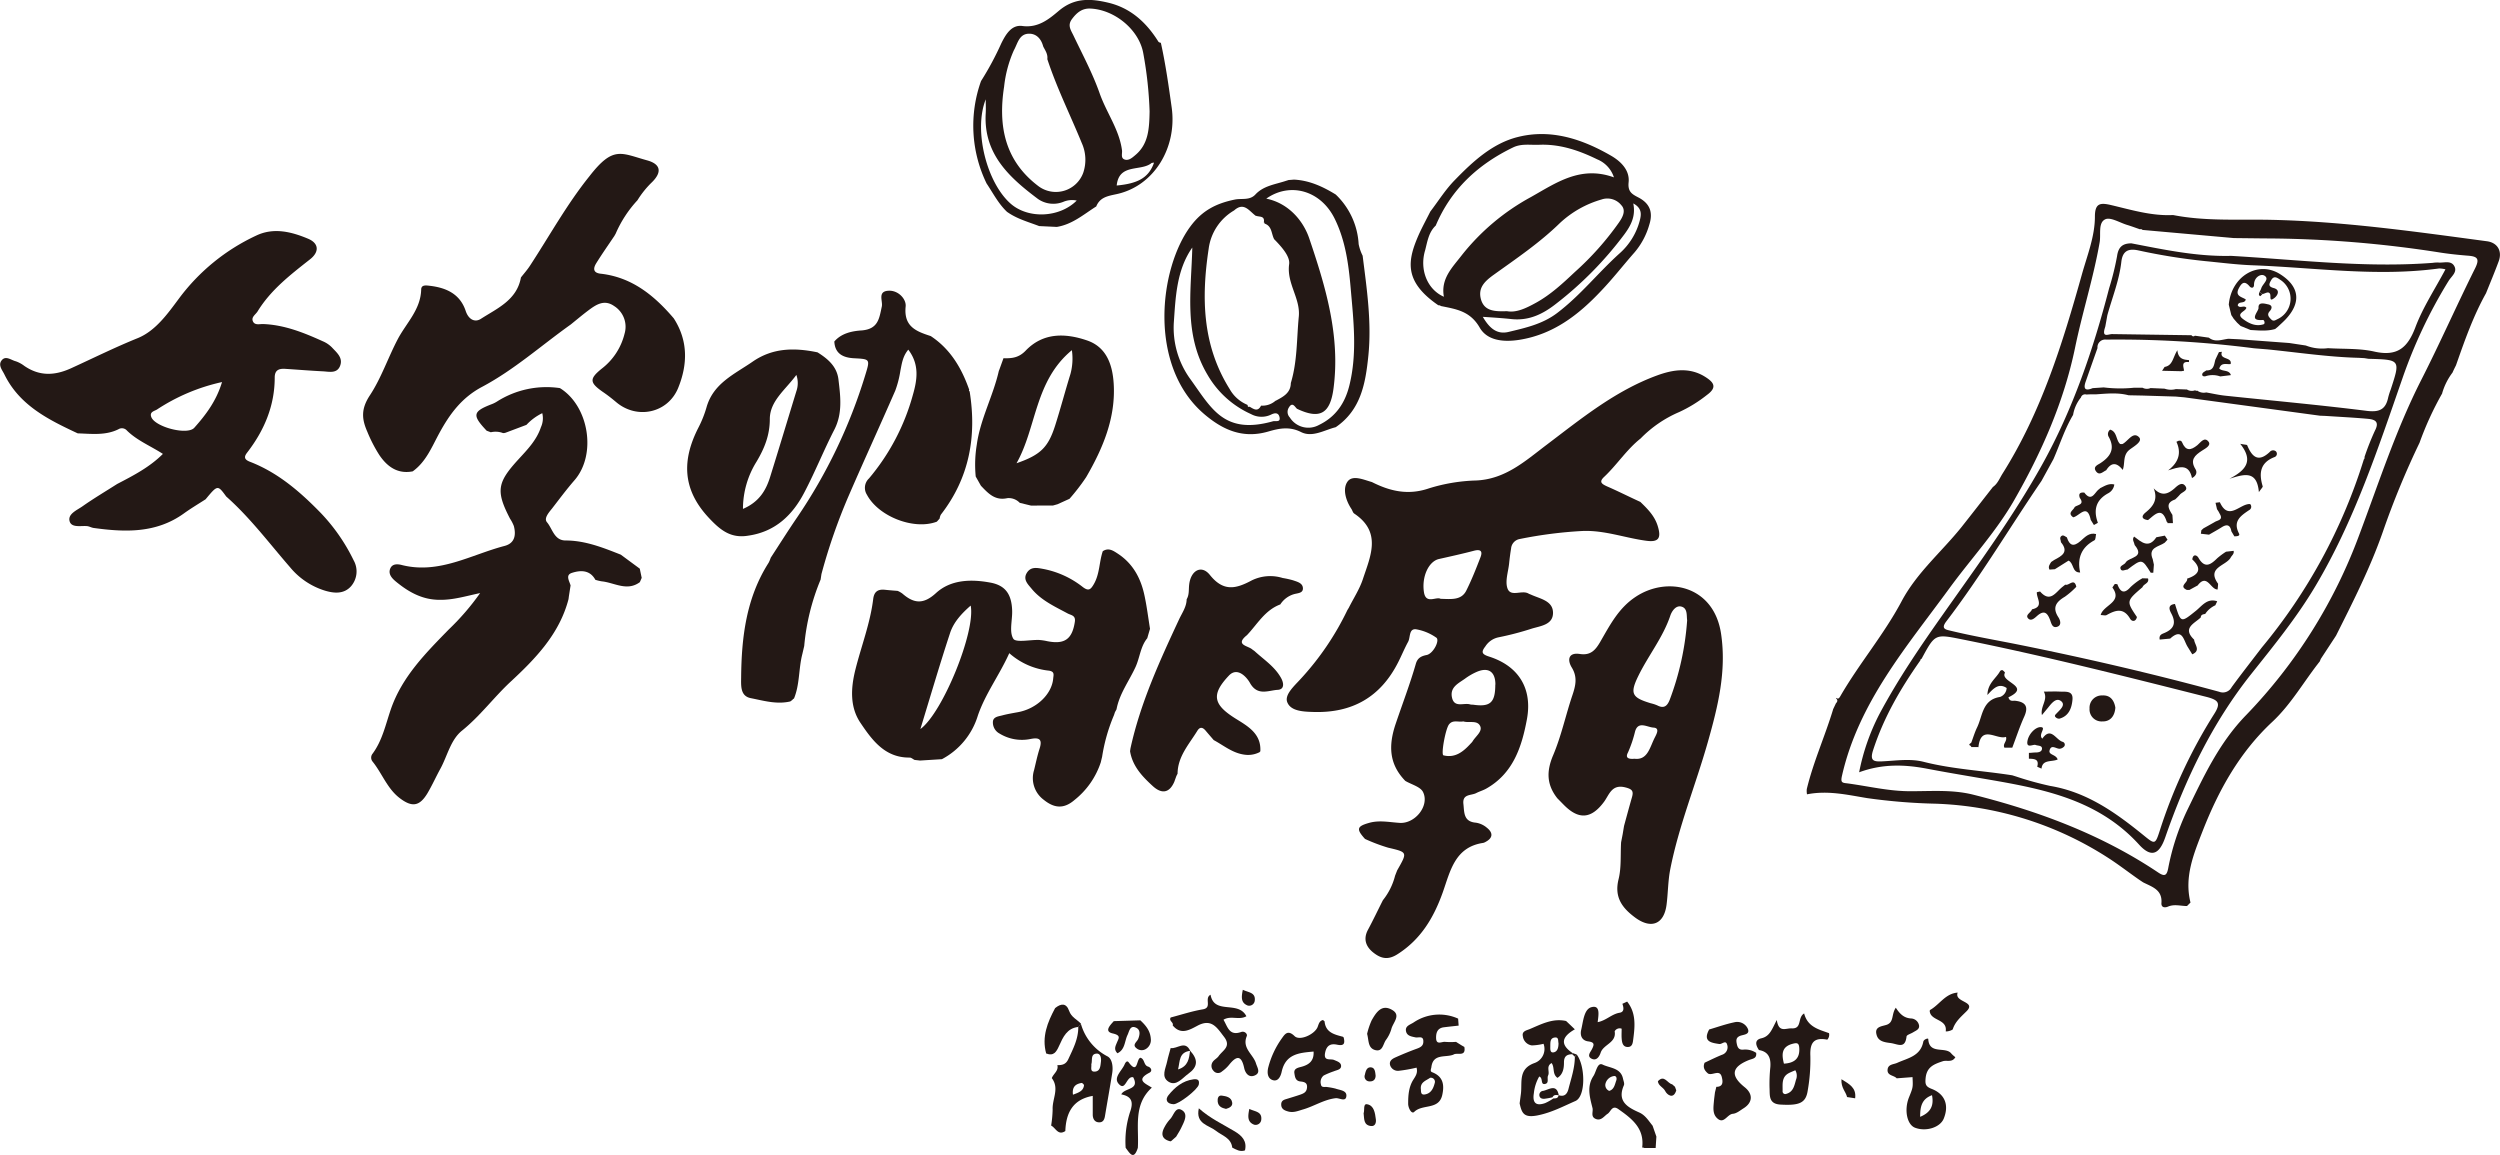 <?xml version="1.0" encoding="UTF-8"?>
<svg xmlns="http://www.w3.org/2000/svg" id="圖層_1" data-name="圖層 1" viewBox="0 0 715.01 330.31">
  <defs>
    <style>.cls-1{fill:#231815;}</style>
  </defs>
  <title>文字咖啡廟CI</title>
  <path class="cls-1" d="M399,250.45l.6-1.53c3-5.26,3-5.16-2.62-6.49a50.42,50.42,0,0,1-6.58-2.49c-2.56-2.82-2.34-3.61,1.19-4.6,2.89-.81,5.75-.19,8.63,0,4.46.37,8.72-4.91,6.77-8.82-.76-1.52-3.33-2.15-5.07-3.18-4.66-4.81-4.85-10.09-2.76-16.3,1.93-5.72,4.1-11.37,5.77-17.18.46-1.61,1.44-2.2,3.08-2.52,1.95-.39,3.9-4.32,2.73-5a14.2,14.2,0,0,0-5.78-2.37c-2.06-.2-1.54,2.34-2.24,3.6-1.09,2-1.91,4.05-2.92,6-5,9.77-13,14.36-24,14.06-3-.08-6.61-.2-7.63-2.78-.85-2.13,1.93-4.6,3.71-6.55a80.09,80.09,0,0,0,13.48-19.82l.41-.67c1.35-2.7,3.05-5.28,4-8.12,2.16-6.57,5.53-13.47-2.46-18.81-.39-.26-.52-.9-.81-1.34-1.62-2.44-2.55-5.7-1.13-7.76s4.61-.58,7,.09c5.2,2.63,10.36,3.84,16.29,1.81a49.86,49.86,0,0,1,13.55-2.26c8.33-.38,14-5.56,20.06-10.15,10-7.56,19.7-15.51,31.65-19.89,4.71-1.73,9.5-2.41,14,.55,2.23,1.46,3.24,2.85.31,5a39.12,39.12,0,0,1-8,4.93,34.19,34.19,0,0,0-11,7.54c-4,3.16-6.76,7.54-10.45,11-1.52,1.43-.71,2,.82,2.7,3.22,1.4,6.37,3,9.55,4.45,2.06,2,4.11,4,5,7,1,3.3.26,4.58-3.22,4.12-6.11-.8-12-3.06-18.28-2.81a123.62,123.62,0,0,0-18,2.3,3,3,0,0,0-2.47,2.7c-.24,1.43-.42,2.87-.57,4.32-.25,2.36-1.16,4.94-.5,7,.88,2.76,4.16.42,6.08,1.6.22.13.49.2.73.31,2.57,1.18,6.24,1.72,6.25,5.17s-3.55,3.75-6.11,4.54a85.18,85.18,0,0,1-9.54,2.49,5.87,5.87,0,0,0-3.72,2.61c-1.28,1.64-.93,2.24,1.1,2.89,8.43,2.69,12.46,9.15,10.79,18-1.47,7.86-3.94,15.42-11.61,19.75-.91.52-1.94.8-2.87,1.28-1.44.76-4,.17-3.67,3.12.27,2.43,0,5.05,3.57,5.35a6.29,6.29,0,0,1,3.17,1.47c1.71,1.37,1.79,2.84-.35,4a2.53,2.53,0,0,1-.72.31c-8.15,1.2-9.43,8.13-11.57,14.14-2.59,7.25-6.26,13.46-13,17.73-2.69,1.7-4.67,1.21-6.8-.45s-3.05-3.86-1.59-6.58,2.84-5.62,4.26-8.44A18.48,18.48,0,0,0,399,250.45Zm13-79.19c3.08.09,6,.48,7.4-2.42,1.52-3.05,2.78-6.23,4-9.4.7-1.76.13-2.45-1.86-1.92-3.29.87-6.63,1.6-10,2.36-2.92.67-5,5.05-4.27,9.58C407.86,172.87,410.77,170.56,412,171.26Zm15.69,24.53c0-3.68-2-5.06-5.32-3.64A17.62,17.62,0,0,0,419,194.1c-1.87,1.34-4.36,2.42-3.73,5.38.67,3.11,3.46,1.4,5.23,2a4,4,0,0,0,.78.06C426.19,202.26,427.66,201,427.66,195.79Zm-9.16,10.53c-1.44.3-3-.56-4.11.87-1,1.27-2.35,8.65-1.58,8.84,3.4.84,5.7-1.09,7.79-3.38a4.07,4.07,0,0,0,.52-.59c.83-1.43,2.83-2.79,2.23-4.3C422.59,205.82,420.09,206.86,418.5,206.32Z"></path>
  <path class="cls-1" d="M22.22,123.94c-8.4-3.93-16.66-8-21-16.93-.63-1.26-1.84-2.62-.7-4s2.69,0,4,.32a8.64,8.64,0,0,1,2.42,1.31c4.35,3,8.69,2.83,13.42.67,6.33-2.89,12.58-6,19.05-8.61,5.12-2.1,8.56-7,11.82-11.38a58,58,0,0,1,22-17.92c5-2.41,10.1-1.13,14.87.87,3.17,1.33,3.29,3.84.44,6C83,78.63,77.46,82.91,73.71,89c-.59,1-2,1.69-1.33,3,.57,1.09,1.92.64,2.91.68,6.06.24,11.55,2.44,17,4.91a8.07,8.07,0,0,1,2.61,1.74c1.38,1.5,3.33,3,2.33,5.4-.92,2.18-3.12,1.56-4.9,1.47-3.56-.18-7.11-.47-10.66-.7-1.77-.12-3.1.23-3.1,2.48,0,8.08-3,15.13-7.86,21.43-1,1.27-.84,2,.68,2.62,8.08,3.1,14.42,8.59,20.35,14.68a53.08,53.08,0,0,1,9.4,13.54,6.47,6.47,0,0,1-.76,7.44c-2.06,2.29-4.87,2-7.4,1.25a20.91,20.91,0,0,1-10-6.68C77,155.38,71.55,148.07,64.7,142c-2.45-3.35-2.45-3.35-5.9.8-2.1,1.35-4.25,2.63-6.27,4.09-7.91,5.66-16.75,5.35-25.74,4.11-.65-.09-1.26-.47-1.9-.53-1.82-.15-4.5.56-5-1.47s2.13-3.09,3.68-4.18c3.22-2.27,6.62-4.28,9.94-6.4,4.63-2.41,9.28-4.8,13.08-8.6-3.5-2.27-7.33-3.79-10.28-6.67a1.9,1.9,0,0,0-2.46-.37C30.15,124.6,26.16,124.07,22.22,123.94ZM63.5,109.27a55.44,55.44,0,0,0-18.62,7.86c-.72.45-2.23.65-1.58,2.22,1.18,2.8,10.29,5.19,12.26,3C58.87,118.64,61.88,114.67,63.5,109.27Z"></path>
  <path class="cls-1" d="M263.13,217.52l-1.57-.18c-.46-.23-.93-.67-1.39-.67-7.07.08-10.75-5-14.06-9.91-3.06-4.5-2.8-9.9-1.47-15.22,1.69-6.75,4.25-13.28,5.1-20.22.27-2.23,1.46-2.86,3.47-2.63,1.18.13,2.36.21,3.54.31a7.07,7.07,0,0,1,1.34.77c3.27,2.85,6,3.17,9.63-.17,4.19-3.82,9.92-4,15.38-3,4.4.76,6.24,3.29,6.38,8.08.08,2.75-.89,6,.33,8,.71,1.17,4.8.27,7.36.35a15.75,15.75,0,0,1,2.34.35c5,1,7.15-.59,7.9-5.54.28-1.82-1-1.86-2-2.36-3.71-2-7.59-3.74-10.34-7.07-1-1.23-2.56-2.62-1.42-4.52s2.93-1.49,4.63-1.19a26.16,26.16,0,0,1,11.37,5.17c1.71,1.31,2.3.73,3.2-.82,1.7-2.94,1.5-6.33,2.55-9.4,1.65-1.09,2.95-.18,4.3.7,4.32,2.83,6.56,7,7.61,11.89.69,3.17,1.08,6.4,1.6,9.6-.27.9-.53,1.8-.79,2.7-1.95,2.37-2.11,5.5-3.34,8.2-1.83,4-4.62,7.66-5.45,12.13v0l-.45.82c-.09.28-.18.57-.28.85a50.05,50.05,0,0,0-3.39,11.89c-.12.52-.25,1-.37,1.56a22.89,22.89,0,0,1-7.54,10.82c-3.11,2.68-5.87,2.3-8.82-.09a7.71,7.71,0,0,1-2.73-8.47c.5-2.05.93-4.12,1.57-6.12.89-2.76-.11-3.29-2.68-2.76a12.24,12.24,0,0,1-8.75-1.56,3.59,3.59,0,0,1-1.92-3.25c0-1.54,1.53-1.65,2.62-1.94,1.52-.41,3.08-.66,4.63-.95,5.31-1,9.61-5.16,10-9.61.08-1,.5-2-1.23-2.25a20.21,20.21,0,0,1-11.33-5c-2.84,6.31-6.83,11.55-9,17.88a21,21,0,0,1-10.27,12.44h0Zm.09-9c6.35-4.59,15.85-27.9,14.4-35.32-2.58,2.25-4.87,4.72-5.89,7.83C268.74,190.11,266.07,199.26,263.22,208.55Z"></path>
  <path class="cls-1" d="M160.14,111c8.28,5.09,10.58,19,4.14,26.38-2.25,2.59-4.27,5.31-6.35,8-1,1.25-2.45,2.87-1.48,4,1.57,1.86,2.05,5.19,5.3,5.2,5.63,0,10.71,2.05,15.81,4.06q2.7,2,5.42,4c.18.88.37,1.75.55,2.63-.17.41-.35.82-.53,1.23-3.68,2.71-7.26.14-10.88-.23a13.29,13.29,0,0,1-1.84-.44c-1.55-2.84-4.2-2.79-6.66-2-2,.6-.79,2.32-.43,3.61-.16,1-.33,2.1-.49,3.14l-.1.78c-2.58,9.92-9.42,17-16.56,23.61-4.82,4.49-8.72,9.82-13.91,14-3.26,2.63-4.16,7.2-6.17,10.88-1.27,2.31-2.34,4.72-3.69,7-2.28,3.81-4.45,4.1-8,1.37s-5-7.06-7.72-10.42a1.78,1.78,0,0,1,0-2.23c2.82-3.8,3.74-8.39,5.24-12.73,3.2-9.27,9.92-16,16.53-22.78a70.72,70.72,0,0,0,9-10.44c-4.09.87-7.73,2-11.59,1.93-4.94,0-8.86-2.22-12.48-5.2-1.13-.93-2.28-2.15-1.65-3.71s2.29-1.33,3.49-1c10.59,2.59,19.63-3,29.24-5.51,2.9-.77,3.31-3.11,2.63-5.69a11.05,11.05,0,0,0-1.09-2.1c-4.09-7.89-3.66-10.32,2.32-16.87,2.55-2.79,5.28-5.53,6.52-9.3a6.09,6.09,0,0,0,.38-4,15.32,15.32,0,0,0-4.52,3.34l-6,2.26-.37.08-.37,0a5.89,5.89,0,0,0-3.45-.22l-1.19-.44c-4.26-4.51-4-5.51,1.61-7.66a8,8,0,0,0,1.39-.72A26.39,26.39,0,0,1,160.14,111Z"></path>
  <path class="cls-1" d="M168.56,50.43c6.83-8.8,9-6.64,16.51-4.57,3.93,1.08,4.3,3.38,1.41,6.24a26.62,26.62,0,0,0-4.17,5.18,33.6,33.6,0,0,0-6.2,9.49l-.39.7c-1.74,2.6-3.55,5.16-5.19,7.81-.87,1.41-1,2.75,1.27,3,8.93,1,15.33,6.23,20.9,12.77,4.14,6.43,4,13.21,1.22,20-3,7.14-11.79,9-17.74,3.92-1.19-1-2.46-2-3.75-2.87-3.85-2.69-3.91-3.76-.32-6.67a18,18,0,0,0,6.52-10,7,7,0,0,0-3-7.91c-2.87-2-5.23-.34-7.48,1.35-1.67,1.26-3.27,2.61-4.89,3.92-8.43,6-16.24,13-25.4,17.86-5.84,3.1-9.27,7.81-12.25,13.3-2.11,3.88-3.77,8.13-7.57,10.86-4.37.84-7.34-1.39-9.57-4.7a41.64,41.64,0,0,1-3.42-6.64c-1.56-3.57-1.89-6.43.76-10.44,3.23-4.89,5.19-10.79,8-16.12,2.43-4.56,6.49-8.37,6.65-14.06,0-1.48,1.43-1.23,2.47-1.11,4.71.55,8.65,2.34,10.26,7.19.79,2.39,2.58,3.41,4.36,2.25,4.66-3,10.28-5.34,11.44-11.83.88-1.12,1.84-2.2,2.61-3.39C157.2,67.39,162.14,58.42,168.56,50.43Z"></path>
  <path class="cls-1" d="M464.09,238.59l.39-2.36c.75-2.74,1.48-5.48,2.27-8.22.5-1.74.09-2.31-1.88-2.81-3.94-1-4.61,2.1-6.13,4.15-3.61,4.85-7.17,5.17-11.41.92-.64-.64-1.27-1.3-1.91-1.94-3.05-3.85-3.19-7.68-1.22-12.31,2.35-5.53,3.6-11.53,5.54-17.26.91-2.71,1.46-5.12-.2-7.84-1.33-2.16-1-4.39,2.3-3.88,3.1.48,4.47-1.13,5.82-3.44,2.76-4.76,5.24-9.67,10.14-12.9,9-6,22.4-3.26,24.44,10.6,1.59,10.72-.91,20.79-3.81,31-3.44,12.13-8.27,23.85-10.72,36.27-.67,3.39-.63,6.81-1.07,10.2-.72,5.57-4.37,7-8.89,3.72-3.74-2.75-6.12-5.81-4.84-11,.84-3.38.52-7,.73-10.58Zm18.44-61.17c-.19-1.45.16-3.48-1.68-3.94-1.58-.4-2.71,1.36-3.12,2.56-2.12,6.31-6.34,11.47-9.2,17.36-2.44,5-1.77,6.12,3.6,7.74a10.49,10.49,0,0,1,1.87.61c1.93,1,2.85.15,3.55-1.62A80.26,80.26,0,0,0,482.53,177.42Zm-15,39.59c3.78.43,4.33-3.39,5.8-6.17.5-1,1.4-2.63-.42-2.74s-4.42-2-5.28,1.14a35,35,0,0,1-2,5.92C465,216.35,465.11,217.23,467.52,217Z"></path>
  <path class="cls-1" d="M234.94,164.18l-.24,1.58a64.26,64.26,0,0,0-4.69,19l-.54,2.31c-1.09,4.21-.7,8.7-2.42,12.79a.27.27,0,0,0-.34.25l-.67.5c-3.87.92-7.63-.21-11.33-.94-3-.6-2.76-3.53-2.74-5.87.1-11.54,1.45-22.8,7.86-32.85a9.57,9.57,0,0,0,.6-1.43c2.5-3.84,4.95-7.73,7.53-11.51a150.25,150.25,0,0,0,19.5-40.7c1.43-4.65,1.42-4.6-3.26-4.85-3-.17-5.4-1.24-5.58-4.79,2.06-2.41,5.18-3,7.85-3.17,4.74-.39,5-3.47,5.74-6.87.31-1.54-1.24-4.2,1.72-4.47s5.31,2.39,5.09,4.48c-.6,5.81,3.06,7.14,7.18,8.48,5.62,3.72,8.83,9.16,11,15.36a.28.28,0,0,0,.12.45c2.07,12.88-.07,24.77-8.24,35.27a3.51,3.51,0,0,0-.34,1.11l-.8.89c-6.54,2.49-16.69-1.47-20-7.71a3.67,3.67,0,0,1,.59-4.65A62.69,62.69,0,0,0,261.07,113c1.22-4.23,2-8.68-1.3-13-1.6,1.93-1.84,4-2.25,6a29.24,29.24,0,0,1-1.46,5.7c-4.4,10.09-9,20.09-13.37,30.18A164.41,164.41,0,0,0,234.94,164.18Z"></path>
  <path class="cls-1" d="M368.54,51.49l1.55-.12c4.41.22,8.25,2,11.93,4.26a21.21,21.21,0,0,1,6.56,14.2,13.2,13.2,0,0,0,1.14,3.3c1.19,9.52,2.62,19,1.63,28.67-.8,7.82-2.12,15.47-9.33,20.38h0c-3.27.83-6.67,3-9.88,1.41-3.37-1.71-6.35-1.06-9.44-.16-7.25,2.1-13-.45-18.41-5.1-16-13.81-12.76-41.62-3.76-53.66,3.45-4.61,7.47-6.52,12.62-7.59,2-.41,4.25.31,5.89-1.44,2.35-2.54,5.7-2.89,8.74-3.91Zm-9.26,10.24-.12,0c-1.86-1.32-3.36-4.09-6.19-1.55a14.91,14.91,0,0,0-7.28,10.93c-2.12,14-1.85,27.64,6,40.16a10.29,10.29,0,0,0,5,4.48l.14.1c0,.39.13.63.58.47,1.16.7,2.34,1.54,3.26-.31a5.67,5.67,0,0,0,4.13-1.39l.06,0c2.09-1.13,4.28-2.19,4.32-5.07,1.89-6.21,1.66-12.68,2.28-19,.51-5.23-3.52-9.47-2.76-15,.31-2.26-2.26-5.07-4.29-7.14-.83-1.54-.57-3.77-2.77-4.47.06-.18,0-.28-.19-.31C361.82,61.66,360.22,62.09,359.28,61.73Zm2.88-4.92c6.31,1.29,10.55,6.23,12.3,11.4,4.67,13.79,8.92,27.88,6.93,42.9-.95,7.17-3.86,8.91-10.37,5.84-.54-.26-1.28-2.26-2.39-.41a2.31,2.31,0,0,0,.27,2.87,6.26,6.26,0,0,0,8.33,2.13c4.74-2.28,7.4-6.16,8.66-11.16,2.34-9.28,1.22-18.64.41-27.94-.59-6.8-1.48-13.64-4.59-19.92C377.74,54.48,369,52,362.16,56.81ZM341,70.8c-4.5,6.42-4.77,14.16-5.28,21.4a25,25,0,0,0,4.56,16c6.15,8.47,9.66,16.26,23.79,12.29.73-.21,2.22.41,1.88-1.17-.29-1.32-1.28-1.32-2.46-.72a6.3,6.3,0,0,1-5.7-.17,27.18,27.18,0,0,1-12.39-11.16C338.44,95.65,340.72,83.1,341,70.8Z"></path>
  <path class="cls-1" d="M214,153.2c-5,.84-8-1.58-11.34-5.17-7.53-8.09-7.64-16.44-2.94-25.67a31.66,31.66,0,0,0,2.34-5.84c1.94-6.91,8-9.49,13.22-13.1,5.8-4,12-4,18.53-2.65,3,1.88,5.58,4.07,6,7.83.57,4.83,1.21,9.61-1.19,14.29-3,5.84-5.46,12-8.5,17.8C226.75,147.26,221.77,152.09,214,153.2Zm-1.53-7.64c4.65-2,6.59-5.3,7.79-9.15,2.54-8.15,5-16.34,7.5-24.51a7,7,0,0,0,0-4.67c-3.19,4.34-7.58,7.45-7.59,12.64,0,4.64-1.56,8.41-3.81,12.19A25.52,25.52,0,0,0,212.49,145.56Z"></path>
  <path class="cls-1" d="M339.39,171.39c.78-1.31.55-2.78.72-4.19.46-4.07,3.52-5.76,5.91-2.78,3.9,4.88,7.46,4,12,1.57a12,12,0,0,1,8.83-.68,26.06,26.06,0,0,1,2.94.65c1.2.42,2.78.77,2.85,2.25s-1.51,1.41-2.58,1.73a7,7,0,0,0-3.89,2.93c-4.39,1.63-6.56,5.65-9.54,8.79-3.54,2.84.32,3,1.5,4.07l.66.47c2.58,2.38,5.6,4.3,7.45,7.45,1,1.64,1.19,3.54-.83,3.65-2.62.14-5.78,1.87-7.93-2-.73-1.33-3.45-4.76-6-2.09-5.25,5.54-4.43,8.4,2.11,12.44,3.35,2.08,7.16,4.24,6.87,9.22l-.23.26a7.16,7.16,0,0,1-4.48.68c-3.33-.5-5.81-2.63-8.62-4.14-.76-.89-1.54-1.77-2.29-2.67s-1.58-1.3-2.39,0c-2.37,3.87-5.62,7.34-5.66,12.28l-.33.64c-.2.55-.4,1.09-.59,1.64-1.43,3.33-3.66,3.54-6.14,1.29-3-2.74-5.83-5.69-6.53-10l.12-.82c2.86-13.05,8.4-25.09,14-37.1C338.19,175.15,339.36,173.46,339.39,171.39Z"></path>
  <path class="cls-1" d="M302.25,64.9l-5.05-.24c-3-1.15-6.15-2-8.88-3.86l-.29-.19c-2.48-2.33-4-5.36-5.86-8.13a37.85,37.85,0,0,1-1.59-29.3,85.46,85.46,0,0,0,5.78-10.75c1.25-2.52,2.9-5.4,6-5,4.57.63,7.69-2,10.48-4.35,4.48-3.79,9.1-3.49,14.08-2.32,6.5,1.53,11,5.73,14.41,11.2a1.29,1.29,0,0,0,.68.28c1.36,6.12,2.23,12.32,3.1,18.54,1.58,11.39-5,22.39-15.71,24.73-2.58.56-4.8.88-5.88,3.55l-.2.11C309.81,61.43,306.57,64.21,302.25,64.9Zm-3.82-51.47-.09-.21c-.55-2.08-1.91-3.59-4-3.58-2.89,0-3.28,2.82-4.38,4.76a34.65,34.65,0,0,0-2.78,10.37C285.44,36,287.33,46,297.1,53.32a8.33,8.33,0,0,0,12.71-3.91,11.61,11.61,0,0,0-.42-8.5c-3.27-8-7.16-15.79-9.85-24C299.72,15.54,299,14.51,298.43,13.43ZM329.38,46.6c-3,2.54-9.35,0-10,6.46,6.06-.56,8.93-2.22,10.48-6l.19-.56Zm-.59-14.72A111.23,111.23,0,0,0,327,15.34c-1.15-6.82-8.23-12.6-15.16-12.89-2.39-.1-3.9,1.19-5.25,3s-.34,3.12.42,4.7c2.6,5.45,5.48,10.82,7.48,16.5S320.1,37,320.9,43c.12.95-.49,2.32.91,2.67,1.07.26,2-.55,2.8-1.23C328.52,41.24,328.69,36.74,328.79,31.88Zm-46.87-3.47c-3.54,9,.33,23.88,7.14,29.85,5.07,4.43,14,4,18.89-.9a6.41,6.41,0,0,0-3.87.38,7.67,7.67,0,0,1-7.22-.84c-8.14-6.1-15.54-12.8-14.95-24.32C282,31.19,281.92,29.8,281.92,28.41Z"></path>
  <path class="cls-1" d="M412.11,87.53a1,1,0,0,0-.74-.22c-10.07-6.92-8.84-12.91-5.46-20.5,1-2.15,2.11-4.21,3.17-6.31h0c2.3-3,4.33-6.29,7-9,5.14-5.29,10.73-10.48,18-12.31,9.51-2.4,18.48.58,26.77,5.39,2.81,1.64,5.29,4.17,4.94,7.54-.28,2.69.93,3.39,2.73,4.32,3.27,1.68,4.35,4.18,3.18,7.84a21,21,0,0,1-4.23,7.92c-3.22,3.65-6.21,7.52-9.55,11-6.46,6.86-13.67,12.46-23.43,14-4.58.71-9.22.2-11.34-3.59C420.41,88.92,416.4,88.41,412.11,87.53Zm-1.5-23c-2,1.9-2.36,4.5-3,7-1.68,5.45.53,11.25,5.35,13.34-.95-5.14,2.38-8.34,5.07-11.82a64.31,64.31,0,0,1,19.82-16.69c7.28-4.1,14.22-9.08,23.74-5.63a8.32,8.32,0,0,0-4.77-5.15c-5.25-2.57-10.71-4.43-16.67-4.17-2.47.1-5-.4-7.39.75C422.74,47,415,54.12,410.61,64.56ZM431,89c2.7.5,5.51-.87,8.32-2.42,4.2-2.32,7.69-5.58,11.1-8.79A83.36,83.36,0,0,0,463,63.67c1-1.44,2.18-3.44.69-5A5.12,5.12,0,0,0,458,57.07a29.3,29.3,0,0,0-11.88,6.74c-5.77,5.63-12.44,10.14-18.94,14.8-2.67,1.92-4.5,3.78-3.62,7C424.52,89,427.47,89.12,431,89Zm36.13-30.78c.74,3.67-.74,6.33-2.57,8.82A102.92,102.92,0,0,1,445,86.91c-3.61,2.83-7.63,4.89-12.69,4.35-2.64-.28-5.37-.46-8.22-.64,2,3.44,4.17,5.08,7.37,4.31,4.81-1.16,9.67-2.21,13.86-5.38,6.69-5.06,11.83-11.65,18-17.18a18.91,18.91,0,0,0,5.66-9.29C469.46,61.29,469.61,59.51,467.12,58.18Z"></path>
  <path class="cls-1" d="M294.87,144.6l-3.21-.78a4.38,4.38,0,0,0-3.54-1.35c-3.57.8-5.51-1.39-7.57-3.54l-1.49-2.64a34.87,34.87,0,0,1,.3-9.07c1-7.38,4.7-14,6.31-21.14l.13-.31,1.2-3.32c2.38.08,4.38-.12,6.33-2.15,5-5.23,11.36-5.07,17.61-2.92,5.64,1.94,7.25,7.12,7.58,12.33.61,9.78-3.08,18.51-7.88,26.77a58.43,58.43,0,0,1-4.76,6.18l-3.41,1.55-1.31.37Zm-4.14-12.11c6.9-2.39,9.06-4.55,11.06-10.82,1.55-4.87,2.85-9.82,4.36-14.7a16.74,16.74,0,0,0,.41-6.82C295.86,109,296.52,122.25,290.73,132.49Z"></path>
  <path class="cls-1" d="M384.3,296.73c.37,1.57.25,2.5-1.85,2.06-1.6-.34-2.94-.05-3.43,2.14-.61,2.76,1.47,1.76,2.54,2.23.84.37,2,.68,2,1.73s-1.26,1.15-2.07,1.5a23.09,23.09,0,0,0-2.89,1.2,2.37,2.37,0,0,0-.82,2.5c.13,1.14,1.2.66,1.88.82a18.9,18.9,0,0,1,2.29.43c1.27.47,3.38.5,3.1,2.28-.25,1.6-2,.34-3.08.47-3.35.41-6.15,2.31-9.31,3.22-1.4.41-2.73,1-4.23.58-1.1-.29-2-.73-2-2s1-1.4,1.83-1.67c1.13-.35,2.27-.69,3.39-1.07s2-.71,2.15-2c.2-1.55-.84-1.73-1.92-1.85-1.43-.17-1.53-1.42-1.68-2.34-.23-1.41,1.11-1.6,2.08-1.87,2.12-.59,3.57-1.68,3.41-4.34-4,.37-8,.6-9.13,5.8-.25,1.14-.94,2.87-2.52,2.38s-1.68-2.22-1.29-3.72a25,25,0,0,1,3.83-8.19c.84-1.17,1.68-2.64,3.68-.68,1.49,1.45,5.77-.52,6.59-2.63.33-.86.49-1.8,1.63-2a.4.4,0,0,0,.35.36c.27,3.24,2.8,3.8,5.26,4.45Z"></path>
  <path class="cls-1" d="M309.13,292.77a15.11,15.11,0,0,0,7.62,9.36c1.34.7,1.63,2.95,1.36,4.71-.65,4.12-1.4,8.22-2.08,12.33-.16,1-.53,1.85-1.66,1.82-1.29,0-1.81-1-1.84-2.12,0-1.81,0-3.62,0-5.44-5.68,1-7.65,4.82-7.84,10.05-2.09,1.41-2.76-.92-4.06-1.56a33.22,33.22,0,0,0,.43-4.64c-.13-3,2-6-.24-8.93.45-1.27,2-2.08,1.59-3.71,1.33,0,2.42-.17,3.13-1.71,1.39-3,2.89-5.84,2.85-9.22Zm3,11.64c.08.91-.44,2.2,1.06,2.07s1.52-1.62,1.67-2.72-.05-2.52-1.26-2.42C311.79,301.48,312.53,303.38,312.1,304.41Zm-5.23,8.67c1.53-.59,2.95-1,3.13-2.7,0-.2-.51-.69-.7-.65C307.77,310,306.57,310.71,306.87,313.08Z"></path>
  <path class="cls-1" d="M450.93,301.58c2.48,3.16,2.67,12-.37,13.32-3.44,1.5-6.82,3.31-10.78,4.1s-4.54-.64-5.16-3.43l.36-2.72c.43-3.29-.84-7.11,3.87-8.81a4.26,4.26,0,0,0,2.61-5.51,15.49,15.49,0,0,1-3.35.46,3,3,0,0,1-2.57-2.63c-.31-1.38.9-1.63,1.88-2,3.36-1.41,6.63-3.21,10.49-2.35.83.78,1.65,1.56,2.5,2.38-4,2.27-4.12,4.48-.57,6.85l-.23.27c-1.55.06-2.32.63-2.31,2.41,0,1.6-.26,3.34-1.86,4.35-1.55-1.1-.73-3-1.68-4.23-1.66.93-.45,2.45-1,3.56-.37.75.34,2.1-.77,2.39-1.56.4-.54-1.69-1.77-2.1a12.09,12.09,0,0,0-1.53,4.78c-.45,2.74.59,3.76,3.25,2.81a14,14,0,0,0,2.34-1.33c.66,0,1.37,0,1.47-.93,1.67.57,2.47-.33,2.84-1.77.76-3,1.82-6,1.82-9.19Zm-5.19-3.26c-.16-.51.12-1.67-.93-1.6-1.61.1-1.38,1.56-1.42,2.66,0,.7-.08,1.82,1,1.59S445.75,299.58,445.74,298.32Z"></path>
  <path class="cls-1" d="M522.61,297.35c-3.85-.75-5,.88-4.84,4.66a50.61,50.61,0,0,1-.74,9.81c-.52,3.65-2.37,4.42-7.86,4.09-3.47-.21-2.95-2.78-3.08-4.85a46.81,46.81,0,0,1,.24-5.91c.17-2.48-.48-4.37-3.26-4.83-.93-1.37-1.36-2.9.68-3.36,2.44-.56,3-2.54,4.42-5.24.56,3.75,2.54,2.31,4.26,2.4,3.07.16,1.58-3.1,3.56-4.27,1,3.87,4.17,4.57,7.12,5.64A2.07,2.07,0,0,1,522.61,297.35Zm-12.4,6.86c2.88-.17,4.63-1.37,4.38-4.57-.1-1.25-.54-1.45-1.75-1.15C509.44,299.31,509.55,301.61,510.21,304.21Zm3.26,1.89c-.59.25-1.2.48-1.77.77-2.26,1.13-1.82,3.27-1.87,5.2a.76.76,0,0,0,1.05.78c2-.55,2.32-2.36,2.77-4A3.09,3.09,0,0,0,513.47,306.1Z"></path>
  <path class="cls-1" d="M412.48,313.22c-1,4.3-5.66,2.47-8,4.78-.78.77-1.76-1.17-1.74-2.37,0-2.35.16-4.73,1.46-6.81.63-1,1.36-1.94.94-3.47a41.89,41.89,0,0,1-5.08.9,2.33,2.33,0,0,1-2.48-1.59c-.36-1.31.71-1.89,1.68-2.31,1.91-.85,3.85-1.65,5.82-2.37,1.06-.38,2-.79,2-2.05.07-1.84-1.41-1.05-2.27-1.24-1.17-.26-2.47-.41-2.7-1.85s1.23-1.78,2.17-2.4a13.09,13.09,0,0,1,12.75-1.11l.15,2c-1.42.16-2.83.3-4.24.48-1.83.23-2.25,1.56-2.21,3.09.05,2.12,1.68.94,2.6,1.08a20,20,0,0,0,3.1,0l1.59,1,.79.45c.53,3-2.11,1.45-3.14,2.21-2.29.9-5.87-.42-6.3,3.66-.11.49-.4,1.11.21,1.35C412.81,307.89,413.13,310.33,412.48,313.22Zm-3.43-5c-1.12.84-2.88,1.22-2.68,3.24.08.71-.11,1.74,1.12,1.56,1.81-.28,2.46-1.76,2.85-3.26A1.16,1.16,0,0,0,409.05,308.25Z"></path>
  <path class="cls-1" d="M488.79,294.45c2.39-.7,4.75-1.55,7.19-2.06a3.33,3.33,0,0,1,3.95,1.95c.56,1.61-1.34,1.54-2.3,1.94-1.17.49-1.09,1.31-.9,2.26s.53,1.75,1.77,1.67a5.61,5.61,0,0,1,3.77.91c.22,1.7-1.07,1.64-2.18,2.1-4.9,2-5.2,4.45-1.1,7.73,2.41,1.93,2.32,4.35-.28,6-1,.62-2,1.5-3.11,1.6-1.63.15-2.53,3-4.39,1.36-1.55-1.33-1.14-3.36-1-5.19.08-.77.19-1.54.28-2.31l.39-1.57c2.22,0,1.79-1.85,1.56-2.79-.57-2.35-2.66-.35-3.91-1-1-.82-1.58-1.78-1-3.11,1.65-.77,3.28-1.59,5-2.28a2.26,2.26,0,0,0,1.45-2.86c-.4-1.47-1.48-.1-2.25-.21-2.38-.35-4.73-.72-2.94-4.08Z"></path>
  <path class="cls-1" d="M334.83,291c3.05-.79,6.06-1.8,9.16-2.32,2.85-.47.3-3.12,2.23-4.19,1.06,5.85,7.9,1.54,10.25,6.16-2.08,1.21-4.46-.3-6.55,1,1.2,2,1.62,4.73,5.07,3.5.94-.34,1.86.54,1.59,1.19-1.43,3.45,1.84,5.18,2.63,7.78.35,1.17,1.44,2.66-.29,3.44s-2.76-.62-3.08-2.11c-.82-3.84-2.27-3.47-4.34-.87a10,10,0,0,1-2,1.85,1.65,1.65,0,0,1-2.46-.2,2,2,0,0,1-.17-2.56c.44-.63,1.25-1,1.68-1.64,1.13-1.63,3.72-2.7,1.5-5.53-2-2.6-3.53-5.28-7.54-3.16-2.25,1.19-4.79,2.78-7.12-.08C335.76,292.39,334.19,292,334.83,291Z"></path>
  <path class="cls-1" d="M469.67,328.2c.7-5.52-3-8.3-6.83-11-1.8-1.26-2.13.77-3.07,1.36s-1.82,2.11-3.38,1.46-.67-2.06-.93-3.12c-.78-3.1-1.69-6.18.27-9.16.81-1.22,1.11-4,2.63-3.26,2,1,5.17.9,5.82,4,.13.63.48,1.4.26,1.91-2,4.56,1,6.28,4.35,7.77,1.8.79,2.71,2.4,3.86,3.8l1.08,3.11-.21,3.27-3.21,0A1.3,1.3,0,0,0,469.67,328.2ZM460.25,312c1.43-.44,1.59-1.83,2-2.95.22-.55.11-1.49-.8-1.27a2.91,2.91,0,0,0-2.31,2.31A1.79,1.79,0,0,0,460.25,312Z"></path>
  <path class="cls-1" d="M465.37,286.46c2.55,3.19,2.25,6.87,1.77,10.57-.14,1-.16,2.35-1.48,2.41-1.55.08-1.78-1.28-1.86-2.5-.06-.91,0-1.82,0-2.73a1.63,1.63,0,0,0-2,.74c.58,3.3-3.19,3.7-4,6.11-.31.94-1.11,2.47-2.58,1.74s-.33-1.9.08-2.72c.7-1.38.75-2-1.08-2.24s-2.36-1.73-2-3.27c.58-2.4.78-5.94,2.94-6.51,2.64-.71,2,2.37,1.78,4.28,2.44-.46,4-2.32,6.28-2.69,1.42-.23,1.15-1.51.79-2.56Z"></path>
  <path class="cls-1" d="M321.94,328.27a27.15,27.15,0,0,1,1.23-10.15c1-2.75.69-4.53-2.48-5.12.89-1.92,5.38-1.21,3.41-4.9-2-.44-2.14,4.19-4.17,1.86-1.59-1.82,1-3.76,1.75-5.62.15-.36.64-1.17,1.13-.51,2.69,3.64,2.15-1,3.36-1.31,1.26.35.88,2.12,2.17,2.52.91.28,1.32,1.28.42,1.75-4.11,2.12-1.06,3.13.67,4.28-5.37,4.89-3.65,11.29-4,17.21C324.25,332,323.1,329.81,321.94,328.27Z"></path>
  <path class="cls-1" d="M301.77,288.32c1.64-1.33,3.17-1.55,4,.78.61,1.8,2.24,2.48,3.4,3.67l-.75.94c-3.26.33-4.39,2.93-5.5,5.38-.78,1.72-1.52,3.05-3.71,2.21C297.9,296.54,299.59,292.38,301.77,288.32Z"></path>
  <path class="cls-1" d="M326.14,291.82c1.56,1.44,2.85,3,3,5.3a3,3,0,0,1-1.49,2.94,2.26,2.26,0,0,1-2.6-.25c-1.34-1,.15-1.85.48-2.67.57-1.43.64-2.8-.87-3.32s-1.72,1.24-2.18,2.18c-.87,1.78-.67,4.17-2.88,5.24-1.12-1.08-.56-2.06-.18-3,.54-1.33,1.3-2.11-1.21-2.68s-.68-2.37.34-3.51Z"></path>
  <path class="cls-1" d="M352.43,328.22c-.34-2.83-2.9-3.4-4.7-4.83-2-1.59-5.86-1.92-4.86-6.41,3.21,2.88,6.87,4.55,10.29,6.61,2.06,1.24,3.53,2.77,2.91,5.42C354.69,329.52,353.57,328.8,352.43,328.22Z"></path>
  <path class="cls-1" d="M334.75,326.43c-2.48-.6-2.8-2.1-1.66-4.13a10.66,10.66,0,0,1,1.58-2.24c1-1,1.49-3.6,3.25-2.62,2,1.1.8,3.27,0,4.94-.43.94-1,1.81-1.54,2.72h0L335,326.32Z"></path>
  <path class="cls-1" d="M479.42,311.85c-.83,2.77-2.71,1.13-3.13.26-.55-1.17-2-1.51-2.13-2.87,1.84-2,2.71.62,4.08.87l.81.71C479.17,311.17,479.3,311.51,479.42,311.85Z"></path>
  <path class="cls-1" d="M528.27,313.76c-.33-1.51-1.76-2.6-1.61-5.1,2.38,1.45,4.29,2.49,3.92,5.46Z"></path>
  <path class="cls-1" d="M542.47,308.41c-.81-.92-2.81-.72-2.61-2.54.17-1.52,1.71-1.42,2.73-1.88,3-1.37,6.69-1.89,7.48-6.06.13-.67,1.4-1.11,1.42-.76.27,4.58,5,2,6.63,4.19a9.11,9.11,0,0,0,1.12,1c-.92,1.62-2.45.77-3.6,1.16-2.41.82-4.56,1.55-4.9,4.77-.18,1.81,0,2.47,1.74,3.14,3.85,1.5,5,4.71,3.42,8.54-1.06,2.51-5.09,3.76-8.2,2.56-2.32-.9-3.15-5.14-1.71-8.71,1.15-2.84,1.15-2.84,1-5.76l-4.45.34Zm10.09,4.82c-3,1.11-3.39,3.36-3.39,6.19C552.15,318.18,553.16,316.27,552.56,313.23Z"></path>
  <path class="cls-1" d="M542.21,288.21c1.21,1.88,2.43,3,4.48,3.08a2.43,2.43,0,0,1,2.17,2c.16,1.13-.92,1.47-1.67,1.94s-1.86.74-1.91,1.21c-.41,3.7-2.54,2.13-4.59,1.87-1.87-.23-3.54-.52-4-2.43-.63-2.36,1.68-2.33,3-2.82C541.74,292.24,540.9,290.09,542.21,288.21Z"></path>
  <path class="cls-1" d="M559.9,283.89c-1.07,2.82,5.38,2.46,2.59,5.28-1.64,1.65-3.3,3-4,5.24-.63.51-2.06.69-2,.53.48-3.58-4.31-2.88-4.58-5.74a.44.44,0,0,1,.13-.36C554.71,287.34,556.38,284.14,559.9,283.89Z"></path>
  <path class="cls-1" d="M391,295.69a20.26,20.26,0,0,1,1.3-3.87c1.25-2.18,2.81-4.74,5.82-3,2.73,1.55.23,3.68-.19,5.5a9.87,9.87,0,0,1-1.58,3.16c-.81,1.18-.91,3.48-3.13,2.82C391.19,299.67,391.51,297.55,391,295.69Z"></path>
  <path class="cls-1" d="M334.83,299.75c1.86.32,4.12-2.33,5.58.79-3.28.39-2.91,3-3.48,5.32,2.93-.91,3.18-3.15,3.42-5.39,2.33,2.54,2.34,4.61-.51,6.65-1.64,1.16-3.41,3.66-5.63,2.26s-.81-3.82-.4-5.82c.26-1.28.68-2.54,1-3.8Z"></path>
  <path class="cls-1" d="M335.64,315.81c-1.89-.07-2.49-1.29-1.46-2.57,1.82-2.26,4.05-4.14,7.16-4.55,1.25-.16,1.76.25,1.52,1.48C342.59,311.6,337.11,315.85,335.64,315.81Z"></path>
  <path class="cls-1" d="M390,318.4c.34-.91-.2-2.79,1-2.58,2,.35,2.27,2.53,2.5,4.31.13.95-.18,2.05-1.39,1.92C389.92,321.8,390.2,319.94,390,318.4Z"></path>
  <path class="cls-1" d="M355.45,283.08c1.62.81,3.72.72,3.41,3.15a1.61,1.61,0,0,1-2,1.36C354.8,286.8,355.06,285.07,355.45,283.08Z"></path>
  <path class="cls-1" d="M357.31,317.15c1.62.81,3.71.72,3.41,3.15a1.62,1.62,0,0,1-2.05,1.36C356.65,320.87,356.92,319.14,357.31,317.15Z"></path>
  <path class="cls-1" d="M350.64,317.15c-1.19-.26-2.25-.7-2.38-2.15-.08-.86.17-1.78,1.15-1.66,1.26.17,2.79.45,3,2C352.6,316.36,351.63,316.89,350.64,317.15Z"></path>
  <path class="cls-1" d="M393.43,307.62c0,1-.54,1.71-1.67,1.66a1.4,1.4,0,0,1-1.4-1.9c.22-1,.52-2.31,1.88-2.09C393.25,305.46,393.32,306.64,393.43,307.62Z"></path>
  <path class="cls-1" d="M449.84,301.2l1.09.39-.52.63-.8-.75Z"></path>
  <path class="cls-1" d="M445.81,313.24c-.67-.05-1.4-.25-1.78.59a20,20,0,0,1-2.29.42c-.64.05-1.32-.09-1.47-.9a1.17,1.17,0,0,1,1.07-1.36C443,311.67,445.18,309.85,445.81,313.24Z"></path>
  <path class="cls-1" d="M663.76,188.44l-.29.72c-4.56,5.75-8.18,12.25-13.59,17.3-9.35,8.72-15.35,19.54-19.93,31.25-2.55,6.53-5.29,13.11-3.46,20.42l-1,1c-1.81,0-3.62-.61-5.42.16-1,.42-2,.24-1.89-1.06.27-3.81-2.73-4.59-5.23-5.87l0,0-1-.66h0c-2.89-2-5.7-4.19-8.66-6.12a97,97,0,0,0-49.69-15.72A165.83,165.83,0,0,1,534,228.26c-5.59-.92-11.24-2.26-17.19-1.08a5.18,5.18,0,0,1-.06-1.51c1.88-7.78,5.19-15.09,7.51-22.73v-.06c.28-.58.56-1.16.83-1.74.48-.48.57-.95,0-1.42l.08-.12c.61.46.87,0,1.14-.43,5.4-9.37,12.48-17.64,17.56-27.21,4.33-8.16,11.42-14.11,17.11-21.19,3-3.78,6-7.66,9-11.49,1.36-.94,1.91-2.48,2.74-3.8,11.1-17.59,17.17-37.21,22.71-57,1.52-5.43,3.72-10.84,3.72-16.53,0-3.85,1.55-4,4.45-3.34,5.9,1.38,11.73,3.2,17.9,2.89,9.28,1.82,18.71,1.17,28,1.37,20.78.45,41.26,3.38,61.78,6.13,3,.4,4.43,2.8,3.36,5.71-1.13,3.08-2.41,6.1-3.63,9.15-3.66,6.54-6.12,13.58-8.59,20.62-.35.7-.7,1.39-1,2.09a18,18,0,0,0-2.94,5.86l0,.08A90.79,90.79,0,0,0,692,126.63a239.14,239.14,0,0,0-10.48,25.42c-3.6,10.33-8.52,20-13.4,29.74Q665.94,185.12,663.76,188.44Zm-51-122.68a.62.62,0,0,0-.72-.18c-1.23-.42-2.45-.88-3.7-1.26-2.11-.64-4.76-2.31-6.24-1.59-2.08,1-1.19,4.29-1.59,6.57-1.79,10.26-5,20.2-7.08,30.38-3.25,15.49-9.59,29.79-17.37,43.38-5.15,9-12.34,16.73-18.48,25.13-12.22,16.75-26,32.64-30.77,53.7-.42,1.86,0,2,1.41,2.14,6.13.81,12.15,2.32,18.42,2.26,5.92,0,11.87-.48,17.74,1,18.77,4.73,36.71,11.42,52.89,22.26,1.8,1.2,2.42.87,2.82-1.1a68.34,68.34,0,0,1,5.38-16.55c4.72-9.68,9.11-19.33,16.92-27.37A147.85,147.85,0,0,0,674.75,153c5.59-14.87,10.46-30,17.71-44.28,5.38-10.56,10.16-21.41,15.44-32,1.35-2.72.64-3.38-2-3.59s-5.53-.5-8.26-.94a327.85,327.85,0,0,0-50.06-4l-8.69-.1Z"></path>
  <path class="cls-1" d="M609.6,69.6c9.42,1.82,18.83,3.82,28.51,3.58,19.2,1.11,38.36,3.48,57.65,2a8.44,8.44,0,0,1,1.58-.1c1.62.17,3.74-.74,4.66,1.15.81,1.65-.91,2.83-1.71,4.14a140.49,140.49,0,0,0-13.15,27.75c-7.09,20.38-13.84,40.93-25,59.64-5.28,8.86-11.77,16.83-18.16,24.86-11.23,14.09-18.85,30-24.72,46.9-1.7,4.89-4,5.89-7.52,2-12.55-13.74-29.54-16.25-46.46-19.16-4.67-.8-9.35-1.59-14-2.48-6.41-1.23-12.77-1.5-19.56,1a62,62,0,0,1,5.78-16.62c5.33-10,11.7-19.35,18.25-28.62,9.86-14,20-27.84,28.29-42.72,8.78-15.74,14.64-32.94,19.18-50.48a78.33,78.33,0,0,0,2.27-9.18C605.86,70.58,607.13,69.6,609.6,69.6Zm-12.85,43.23h-.07a1.23,1.23,0,0,0-1.54.89l-.09.09a10.77,10.77,0,0,0-2.14,4.86h0c-2.39,4-3.76,8.41-5.61,12.63v0l-3.43,6.25c-9.11,13.36-17.39,27.3-27.22,40.17-1.67,2.19-.08,2.36,1.39,2.71,6.28,1.51,12.65,2.61,19,3.88,19.37,3.89,38.6,8.36,57.66,13.54a2.84,2.84,0,0,0,3.57-1.33c2.8-3.82,5.72-7.54,8.59-11.3a156.88,156.88,0,0,0,29.21-53.84.61.61,0,0,0,.18-.65,75.7,75.7,0,0,1,3-7.58c1.38-2.63-.09-3.19-2.09-3.37-4-.36-8.08-.56-12.12-.83l-1.53-.06-38.75-5.25-2.48-.22-9.5-.29-4-.08c-3.12-.83-6.27-.47-9.42-.26l-1.7,0Zm3.14-13.29q-1.7,4.81-3.38,9.61c-.77,2.19,0,2.7,2,1.86l3.15-.21a38.85,38.85,0,0,0,8.69.09h2.42a2.65,2.65,0,0,0,2.3.1l4,.17a5.54,5.54,0,0,0,3.25.12l3.16.12a2.6,2.6,0,0,0,2.33.22l.28.17.31-.08a3.2,3.2,0,0,0,2.59.53c1.82.32,3.62.74,5.45.93,13.49,1.43,27,2.64,40.47,4.34,3.64.45,5.42-.42,6.13-3.86a20.44,20.44,0,0,1,.72-2.26c2.79-8.52,2.79-8.52-6.36-8.77l-1.2-.19-1.62-.09c-8.76-.23-17.42-1.55-26.13-2.42l-3.8-.31a305,305,0,0,0-42.28-2.48,2.2,2.2,0,0,0-2.48,2.38ZM575.5,221.74l1,.31a93.89,93.89,0,0,0,9.87,2.73c10.45,1.74,18.65,7.59,26.56,14,3.41,2.77,3.45,2.89,4.82-1.36a145.19,145.19,0,0,1,15.49-33.18c2-3.11,1.29-4-2-4.88-23.37-5.9-46.72-11.83-70.36-16.56-7.47-1.49-7.48-1.47-11.3,5.62a.42.42,0,0,0-.34.44c-5.64,8-10.5,16.33-13.53,25.71-1,3.09.22,3.29,2.65,3.18,3.94-.19,8-.84,11.82.14C558.48,220,567.05,220.41,575.5,221.74ZM601.91,94.1c-.65,2.52,1.12,1.45,2.16,1.45l22.73.33a.58.58,0,0,0,.94.13l4,.56c1.79,1.43,3.71.54,5.6.32l3.13.15,14.26,1.06,4.75.72a12.73,12.73,0,0,0,6.32.76c4.47.28,9.06,0,13.38,1,6.48,1.42,9.43-1.13,11.64-7,2.14-5.69,5.59-10.89,8.59-16.55a7.9,7.9,0,0,0-1.8-.25c-17.78,2.42-35.47-.24-53.19-.9-4.58-.16-9.16-.76-13.73-1.2a170.84,170.84,0,0,1-19.09-3.06c-2.74-.59-4.52,0-4.89,3.28-.59,5.26-2.6,10.18-4,15.25-.19,1.07-.38,2.14-.58,3.21Z"></path>
  <path class="cls-1" d="M630.7,175.59c-.6.11-1.24.17-1.27,1-1.82,1.76-5.39,3-1.9,6.35.12,1.44,2,3.09-.53,4.2L625.68,185h0c-1.18-1.84-1.47-5.57-5-2.36l-3,.28c-.26-1.33.65-1.59,1.28-1.86,2.69-1.12,3.52-2.75,2.09-5.51-.46-.87-1.36-2.56,1-2.81,1.71,5.49,1.66,5.42,6,1.94,1.74-1.41,3.23-3.68,6.08-2.71l-.54,1.15A6.81,6.81,0,0,0,630.7,175.59Z"></path>
  <path class="cls-1" d="M602.38,134.5c-1,.44-2,1.7-3,.17-.78-1.24.66-1.76,1.27-2.16,3-1.94,4.39-4.22,2.38-7.69a1.58,1.58,0,0,1,.49-1.94c2,.59,1.62,3,2.84,4.1a1.78,1.78,0,0,0,.7,0c1.58-.81,3-3.68,4.71-1.94,1.16,1.22-1.52,2.65-2.73,3.59-2,1.6-1.2,3.89-1.93,5.77C605.48,132.31,603.9,132.07,602.38,134.5Z"></path>
  <path class="cls-1" d="M593.83,167.83a22.8,22.8,0,0,1-3.26,2.83c-2.5,1.48-3.7,3.08-1.84,5.92.49.75,1,2.26-.39,2.69s-1.65-1-2-1.93c-.72-1.91-1.59-3-3.64-1.26-.72.63-1.8,1.75-2.67.76s.85-1.64,1.13-2.57c3.54-.76,1.22-3.18,1.39-4.9l.92-.2c2.91,3.34,4.48.2,6.39-1.31l.82-.65C591.68,167.65,593.26,165.16,593.83,167.83Z"></path>
  <path class="cls-1" d="M646.05,140.75c-.55-6.28-4.17-5.16-8.41-3.82,4.54-2.39,7.06-5,3.07-10,1.38.28,2,.25,2,.43,1.38,3.31,3.16,5,6.44,1.91a1.24,1.24,0,0,1,1.78-.17,1,1,0,0,1-.37,1.61c-4.15,1.58-4.55,4.61-3.43,8.34C647.24,139.28,646.79,139.67,646.05,140.75Z"></path>
  <path class="cls-1" d="M627,160c.21-1.65,1.31-1.27,1.77-.46,1.83,3.18,3.51,1.95,5.38.11a21.17,21.17,0,0,1,2.51-1.86l2.16-.25c.24.91-.59,1.36-.87,2-1.44,2.35-6.9,2.77-3.57,7.41,0,.55-.09,1.09-.13,1.64-2,.11-3-4.73-5.71-1.15-.79.42-1.57.85-2.35,1.28l-.74,0c-2.46-1.11.44-2.14.06-3.22C628.71,164.44,630,162.8,627,160Z"></path>
  <path class="cls-1" d="M587.7,162.8l-1.54.11c-.47-.87.08-1.51.49-2.18l.88-.59c2.13-1.12,4.26-2.24,1.91-5.06,0-.58-.51-1.21.07-1.73s1.11.1,1.62.34c.76,2.36,1.89,2.79,3.9,1.05,1.23-1.06,2.45-2.53,4.46-2-.15.61-.1,1.58-.47,1.78-3.75,2-5,5.15-4.09,9.21-2.36.09-1.74-2.66-3.32-3.39Z"></path>
  <path class="cls-1" d="M612,165.82l.74-.43,1.61.05c.4,1.41-1.27,1.53-1.58,2.49-4.66,4-4.66,4-1.6,8.54-.33,1.45-1.46,1.33-1.94.5-1.89-3.26-4.19-2.49-6.73-1.06-.38.21-1,0-1.7,0,.74-2.94,6.44-3.63,3.35-7.88.22-.34.45-.67.68-1,.25,0,.5,0,.75.07.81,2.18,1.88,2.92,3.73.84A18.87,18.87,0,0,1,612,165.82Z"></path>
  <path class="cls-1" d="M620.1,134.53c3.15-2.41,3.78-5.12,2.37-8.18.83-.52,1.38-.39,1.6.13,1.06,2.53,2.44,2.42,4.39.84.85-.69,2-2.54,3.19-1,.84,1.12-1,2-1.85,2.56-2.1,1.36-3.53,2.65-1.88,5.31.46.74.4,1.81-1,2.54C626,132.38,623.17,133.6,620.1,134.53Z"></path>
  <path class="cls-1" d="M621.32,147.27l.15,2.34h-1.56a.32.32,0,0,0-.22-.38c-1.39-4.5-3.42-2-5.35-.48-1.83-.25-2-1.13-.67-2.2,2.12-1.73,3.6-3.62,2.28-6.9,2.3,2.42,4.12,1.65,6,0,.83-.77,2.07-1.9,3-.73,1.11,1.4-.88,1.76-1.51,2.57a16,16,0,0,1-1.36,1.37C619.18,143.87,620.28,145.58,621.32,147.27Z"></path>
  <path class="cls-1" d="M639.07,153.46l-.89-1.51c-.31-1.76-1.19-2.14-2.72-1.18-1.2.76-2.45,1.44-3.67,2.15l-2.33-.27.14-1,.6-.54,1.08-.6,2.06-1.16c.82-.58,2.61-.54,1.54-2.36-.13-.23-.25-.47-.38-.71l-.43-.66-.42-1.82,1.24-.16c2.51,5.55,5.82.29,8.66.53a1.08,1.08,0,0,1-.3,1.73c-2.39,1.62-4.72,3.15-2.88,6.69.39.76-.71.8-1.34.8Z"></path>
  <path class="cls-1" d="M604.7,138.57a3.29,3.29,0,0,1-1.7,2.48c-3.6,1.93-4.32,4.83-3,8.47l-1.13.64-.92-1.48c-1-4.85-3.24-1.07-5-.73-1.79-1.25.07-2,.41-2.93.82-.68,2.91-.64,1.48-2.6-.45-1.24.08-1.66,1.28-1.54,2.17,2.89,3-.23,4.27-1l.23-.24C601.92,139,603.14,138.17,604.7,138.57Z"></path>
  <path class="cls-1" d="M608.47,162.9c-.68,0-1.67.72-2-.23s1.21-1.1,1.55-1.9c1.1-1.49,5.5-1.28,2.51-4.87-.12-.81-.87-1.57-.17-2.44,2.07,1.55,4.13,3.56,6.36.2l2.43-.47c.26.38.51.77.77,1.16l-.82.88c-1.68,1.18-4.84,1.3-3.41,4.72l.33,1.54c-.06.78-.11,1.55-.17,2.32h-.37l-.36,0C612.61,159.77,612.61,159.77,608.47,162.9Z"></path>
  <path class="cls-1" d="M650.73,94.09c-2.33.69-4.7.42-7.07.29l-2.84-1.16-1-.93-1-1.16c-.22-.35-.43-.7-.65-1l0,0c-.25-1-.49-2-.73-3,.72-8.12,8.38-12.69,14.65-8.74,5.57,3.5,6.16,8.09,1.64,12.91-.7.75-1.48,1.43-2.23,2.14l-.87.71Zm-3.65-10-.84-.59a7.3,7.3,0,0,0,.5-1.06c.37-1.25,2.46-2.62.92-3.59-1.07-.68-3,.48-3,2.57,0,1.1-.83,1-1.24.51-1.45-1.72-2.26-1.11-3.12.55-1.19,2.28,1,2.44,2,3.17C642,87,640.18,86,640,87.35c.63,1,1.8-.18,2.47.67-.19,1.12-3.17,1.57-.94,3.24,1.7,1.27,3.66,2.2,5.87,1.48.52-.17.2-1.27-.2-1.23-4.32.36-1.18-2.45-1.25-3.47-.13-1.74,1.64-1.24,2.7-1,1.42.27,1.15,1.25.47,2-.88,1-.17,1.68.46,2.32s1.17.23,1.79-.08A6.44,6.44,0,0,0,652.13,80c-1-.7-1.81-1.17-2.57.13-.56,1-1,1.81.74,2.26,1.92.52,1.11,2.07.31,2.73-1.8,1.49-1-.43-1.39-1.11C648.74,83.2,647.81,84,647.08,84.1Z"></path>
  <path class="cls-1" d="M563.21,212.87l.59-.48c.55-1.47,1-3,1.68-4.39,1.58-3.31,1.46-7.88,6.55-8.67a2.86,2.86,0,0,0,1.88-2.56c-2.22-1.47-3.69,0-5.5,2,.07-3.4,2.53-4.76,3.63-6.84a.77.77,0,0,1,.67-.27c.3.18.77.66.71.77-1.51,2.67,7.73,3.81,1,7,.37,1.37,1.35.9,2,1,3,.37,3.78,1.74,2.5,4.57s-2.28,5.89-3.4,8.84l-2.24,0c-.6-1.09.85-1.83.44-3.09-2.66.92-7.15-3.65-7.88,2.9l.17.17-.19-.15h-2a.79.79,0,0,0-.52-.52A1,1,0,0,0,563.21,212.87Z"></path>
  <path class="cls-1" d="M583.88,219.83l-1.23-.54c.64-2.25-.9-2.24-2.38-2.3l0-1.66c.65,0,1.3-.12,2-.12.87,0,1.77-.26,1.75-1.15s-1.15-.73-1.84-1-2.77,1.17-2.3-1.24c.4-2,2.28-3.85,3.69-3.86,1.94,0-.78,2.07.54,3.3,2.48-3.57,3.85.35,5.83.91a.84.84,0,0,1,.46,1.27,2,2,0,0,1-1.27.7c-1,.1-2.44-1.37-2.94.45-.37,1.37,1.83,1.14,2.31,2.62C586.83,218,584.16,217.11,583.88,219.83Z"></path>
  <path class="cls-1" d="M605,202.39c-.18,2.5-1.53,4-3.7,3.94a3.44,3.44,0,0,1-3.68-3.69,3.51,3.51,0,0,1,3.68-3.74C603.62,198.77,604.68,200.39,605,202.39Z"></path>
  <path class="cls-1" d="M584,204.51c-.52-2.55,1.84-4.35.54-6.71,1.71,0,3.12-.07,4.52,0,1.61.1,3.89-.4,3.68,2.26-.2,2.39-1,4.72-3.73,5.48a1.38,1.38,0,0,1-1-.33c-.59-.48-.16-.81.23-1.22.93-1,2.64-2.36,1.23-3.47s-2.74.65-3.72,1.88C585.15,203.12,584.58,203.82,584,204.51Z"></path>
  <path class="cls-1" d="M634.63,100.7l.85-.08c-.86,2.37,3,1.37,2.49,3.5-1.18.16-2.7-.57-3.25,1.3.93.89,2.64.29,3.27,1.69l0,.19-3,.36a6.47,6.47,0,0,0-4.19-.06c-.54.14-1.14-.06-.91-.72.13-.4.74-.64,1.13-.95,2.12.1,2.19-1.57,2.56-3C633.9,102.21,634.27,101.46,634.63,100.7Z"></path>
  <path class="cls-1" d="M623.88,106.17l-5.51-.13.72-1.1c2.36-.39,2.33-2.72,3.65-4.77.24,2.49,1.76,2.71,3.35,2.82a1,1,0,0,0,0,.57c-2.34-.26-1.59,1.28-1.44,2.47Z"></path>
  <path class="cls-1" d="M647.08,84.1c-.24.21-.6.65-.68.6-.5-.29-.36-.75-.16-1.19Z"></path>
</svg>
